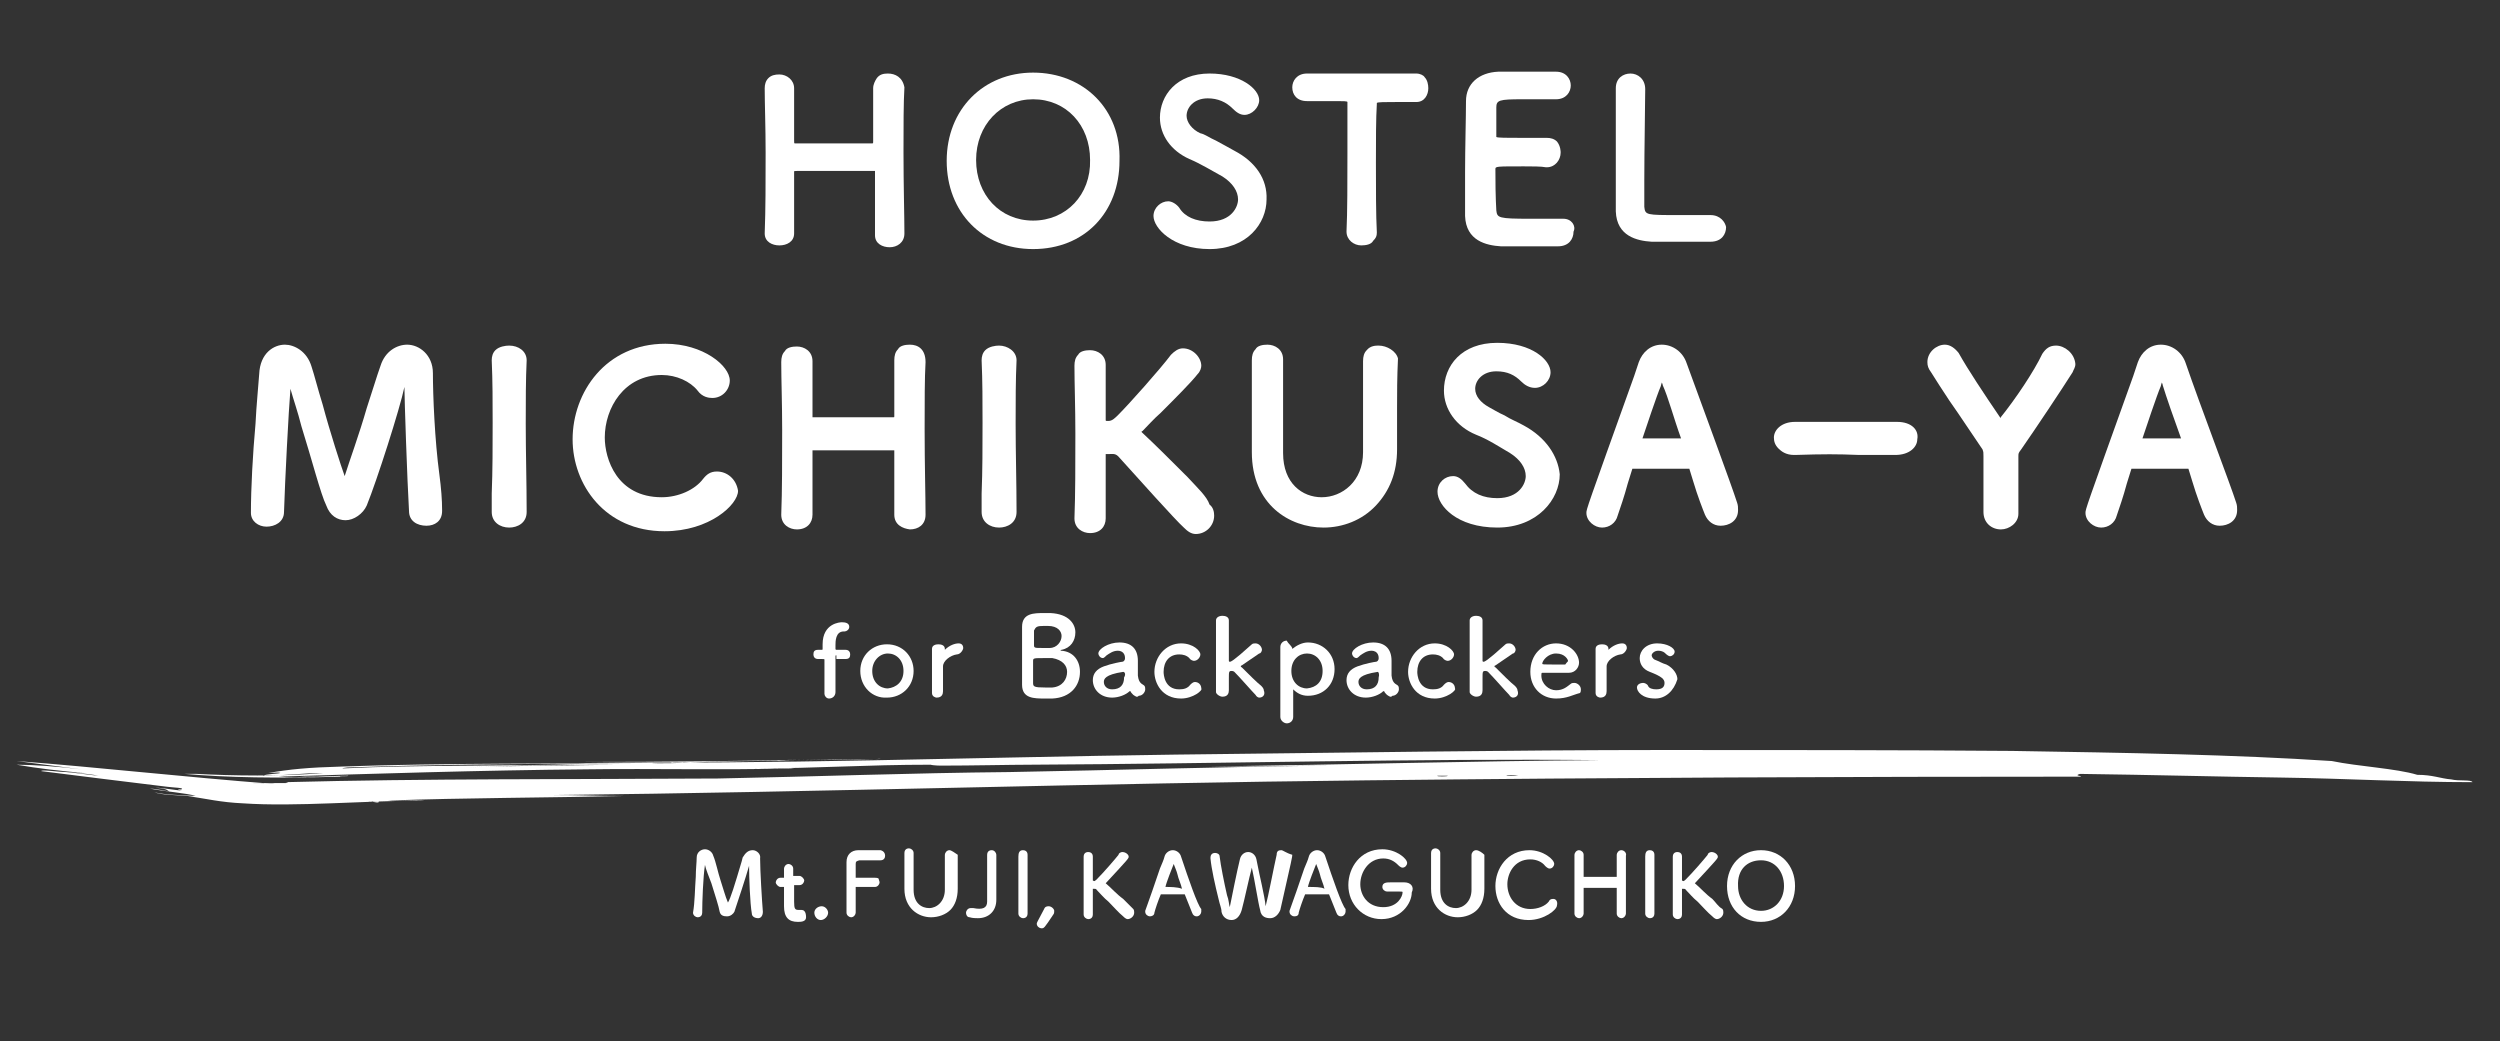 <?xml version="1.0" encoding="utf-8"?>
<!-- Generator: Adobe Illustrator 24.0.1, SVG Export Plug-In . SVG Version: 6.00 Build 0)  -->
<svg version="1.1" id="レイヤー_1" xmlns="http://www.w3.org/2000/svg" xmlns:xlink="http://www.w3.org/1999/xlink" x="0px"
	 y="0px" viewBox="0 0 272 113.3" style="enable-background:new 0 0 272 113.3;" xml:space="preserve">
<rect x="0" y="0" width="272" height="113.3" fill="#333333" stroke="none"/>
<style type="text/css">
	.st0{fill:#FFFFFF;}
	.st1{fill-rule:evenodd;clip-rule:evenodd;fill:#FFFFFF;}
</style>
<g>
	<path class="st0" d="M91,71.3c-0.1,0-0.1,0-0.1,0.1c0,0,0,2.5,0,3.5c0,0.1,0,0.3,0,0.4c0,0.4-0.3,0.7-0.7,0.7
		c-0.3,0-0.5-0.3-0.5-0.5l0,0c0-0.1,0-0.7,0-1.2c0-1.2,0-2.5,0-2.5c0-0.1,0-0.1-0.3-0.1H89c-0.4,0-0.5-0.3-0.5-0.5
		c0-0.3,0.1-0.5,0.5-0.5h0.4c0.1,0,0.1,0,0.1-0.1s0-0.3,0-0.5c0-2.3,1.9-2.4,2.1-2.4c0.4,0,0.8,0.1,0.8,0.5c0,0.3-0.3,0.5-0.5,0.5
		l0,0c0,0,0,0-0.1,0c-0.9,0-0.9,1.1-0.9,1.5c0,0.3,0,0.3,0,0.4s0.1,0.1,0.1,0.1H92c0.4,0,0.5,0.3,0.5,0.5c0,0.3-0.1,0.5-0.5,0.5H91
		V71.3z"/>
	<path class="st0" d="M93.6,73c0-1.7,1.3-2.9,2.9-2.9c1.7,0,2.9,1.3,2.9,2.9c0,1.7-1.3,2.9-2.9,2.9C94.9,76,93.6,74.7,93.6,73z
		 M98.3,73c0-1.2-0.8-1.9-1.7-1.9s-1.7,0.8-1.7,1.9c0,1.2,0.8,1.9,1.7,1.9C97.5,74.8,98.3,74.2,98.3,73z"/>
	<path class="st0" d="M101.4,75.4L101.4,75.4c0-1.2,0-1.9,0-2.7c0-0.7,0-1.3,0-2.1l0,0c0-0.4,0.4-0.5,0.7-0.5s0.7,0.1,0.7,0.5v0.1
		l0,0l0,0l0,0c0.5-0.5,1.1-0.7,1.5-0.7s0.5,0.3,0.5,0.5s-0.3,0.7-0.7,0.7c-0.7,0.1-1.5,0.7-1.5,1.3c0,0.3,0,0.4,0,0.8s0,1.1,0,1.9
		c0,0.3-0.1,0.7-0.7,0.7C101.8,75.9,101.4,75.8,101.4,75.4z"/>
	<path class="st0" d="M114.5,76c-0.1,0-0.4,0-0.8,0c-1.2,0-2.5,0-2.5-1.5c0-0.5,0-1.3,0-2.4c0-1.5,0-3.1,0-3.9
		c0-1.5,1.3-1.5,2.4-1.5c0.3,0,0.5,0,0.7,0c2,0.1,2.7,1.2,2.7,2.1c0,0.9-0.5,1.7-1.5,1.9c-0.1,0-0.1,0-0.1,0.1c0,0,0,0,0.1,0
		c1.3,0.1,2,1.1,2,2.3C117.5,74.6,116.5,75.9,114.5,76z M116.1,73.1c0-0.7-0.5-1.3-1.6-1.5c-0.3,0-0.7,0-0.9,0c-1.1,0-1.2,0-1.2,0.3
		c0,1.5,0,2,0,2.4c0,0.4,0.1,0.5,1.3,0.5c0.3,0,0.5,0,0.8,0C115.6,74.7,116.1,73.9,116.1,73.1z M113.6,68.1c-0.8,0-0.9,0.1-1.1,0.5
		c0,0.3,0,0.9,0,1.6c0,0.3,0.1,0.3,0.9,0.3c0.3,0,0.5,0,0.8,0c0.8,0,1.3-0.7,1.3-1.3c0-0.5-0.4-1.1-1.5-1.1
		C114.1,68.1,113.9,68.1,113.6,68.1z"/>
	<path class="st0" d="M123.3,75.6c-0.1-0.1-0.3-0.3-0.3-0.4l0,0c0,0,0,0-0.1,0c-0.4,0.4-1.2,0.7-1.9,0.7c-1.3,0-2.1-0.9-2.1-1.9
		c0-0.7,0.4-1.2,1.2-1.5c0.8-0.3,1.9-0.5,2-0.5c0.1,0,0.3-0.1,0.3-0.4c0-0.1,0-0.8-0.8-0.8c-0.5,0-0.9,0.3-1.2,0.5
		c-0.1,0.1-0.3,0.3-0.4,0.3c-0.3,0-0.5-0.3-0.5-0.5c0-0.5,1.1-1.2,2.3-1.2c1.3,0,2,0.7,2,2c0,0.1,0,0.3,0,0.4c0,0.1,0,0.7,0,0.9
		c0,0.1,0,0.3,0,0.3c0.1,0.9,0.5,0.9,0.7,1.1c0.1,0.1,0.1,0.3,0.1,0.4c0,0.3-0.3,0.7-0.7,0.7C123.7,75.9,123.6,75.8,123.3,75.6z
		 M122.2,73.1c-2,0.3-2.1,0.8-2.1,1.1c0,0.4,0.3,0.8,0.9,0.8c0.9,0,1.3-0.5,1.3-1.3C122.5,73.4,122.4,73.1,122.2,73.1L122.2,73.1z"
		/>
	<path class="st0" d="M128.5,76c-2.1,0-2.9-1.7-2.9-2.9c0-1.6,1.2-3.1,2.9-3.1c1.3,0,2.1,0.8,2.1,1.2c0,0.3-0.3,0.7-0.7,0.7
		c-0.1,0-0.4-0.1-0.5-0.3c-0.3-0.3-0.7-0.4-1.1-0.4c-1.1,0-1.7,0.8-1.7,1.9c0,0.3,0.1,1.9,1.7,1.9c0.5,0,0.9-0.1,1.2-0.5
		c0.1-0.1,0.3-0.3,0.5-0.3c0.4,0,0.7,0.3,0.7,0.7C130.9,75.1,129.8,76,128.5,76z"/>
	<path class="st0" d="M137,75.9c-0.1,0-0.3-0.1-0.4-0.3c-0.4-0.4-1.7-1.9-2.3-2.5c0,0-0.1-0.1-0.3-0.1c-0.3,0-0.3,0.1-0.3,0.8
		c0,0.3,0,0.7,0,1.3c0,0.3-0.1,0.7-0.7,0.7c-0.3,0-0.7-0.3-0.7-0.5l0,0c0-1.2,0-3.1,0-4.6c0-1.3,0-2.5,0-3.2c0-0.3,0.3-0.5,0.7-0.5
		c0.3,0,0.7,0.1,0.7,0.5l0,0c0,1.3,0,4.4,0,4.4c0,0.1,0.1,0.1,0.1,0.1c0.1,0,0.3,0,2.4-1.9c0.1-0.1,0.3-0.1,0.4-0.1
		c0.4,0,0.7,0.4,0.7,0.7c0,0.1-0.1,0.4-0.3,0.4c-0.7,0.5-1.2,0.8-1.9,1.3c-0.1,0-0.1,0.1-0.1,0.1s0,0.1,0.1,0.1
		c0.7,0.7,1.7,1.7,2.1,2c0.1,0.1,0.3,0.3,0.3,0.5C137.7,75.6,137.4,75.9,137,75.9z"/>
	<path class="st0" d="M140.6,70.6L140.6,70.6c0.5-0.4,1.1-0.7,1.7-0.7c1.6,0,2.9,1.2,2.9,2.9s-1.2,2.9-2.9,2.9
		c-0.7,0-1.2-0.3-1.6-0.7l0,0c0,0,0,0,0,0.1c0,1.3,0,2.4,0,2.9c0,0.4-0.3,0.7-0.7,0.7c-0.3,0-0.7-0.3-0.7-0.7l0,0c0-0.4,0-1.3,0-2.4
		c0-1.7,0-4,0-5.2c0-0.4,0.3-0.7,0.7-0.7C140.2,70.1,140.6,70.3,140.6,70.6L140.6,70.6z M143.9,73c0-1.2-0.8-1.9-1.7-1.9
		c-0.9,0-1.7,0.7-1.7,1.9s0.8,1.9,1.7,1.9C143.2,74.8,143.9,74.2,143.9,73z"/>
	<path class="st0" d="M150.9,75.6c-0.1-0.1-0.3-0.3-0.3-0.4l0,0c0,0,0,0-0.1,0c-0.4,0.4-1.2,0.7-1.9,0.7c-1.3,0-2.1-0.9-2.1-1.9
		c0-0.7,0.4-1.2,1.2-1.5c0.8-0.3,1.9-0.5,2-0.5s0.3-0.1,0.3-0.4c0-0.1,0-0.8-0.8-0.8c-0.5,0-0.9,0.3-1.2,0.5
		c-0.1,0.1-0.3,0.3-0.4,0.3c-0.3,0-0.5-0.3-0.5-0.5c0-0.5,1.1-1.2,2.3-1.2c1.3,0,2,0.7,2,2c0,0.1,0,0.3,0,0.4c0,0.1,0,0.7,0,0.9
		c0,0.1,0,0.3,0,0.3c0.1,0.9,0.5,0.9,0.7,1.1c0.1,0.1,0.1,0.3,0.1,0.4c0,0.3-0.3,0.7-0.7,0.7C151.3,75.9,151.2,75.8,150.9,75.6z
		 M149.9,73.1c-2,0.3-2.1,0.8-2.1,1.1c0,0.4,0.3,0.8,0.9,0.8c0.9,0,1.3-0.5,1.3-1.3C150.1,73.4,150,73.1,149.9,73.1L149.9,73.1z"/>
	<path class="st0" d="M156.1,76c-2.1,0-2.9-1.7-2.9-2.9c0-1.6,1.2-3.1,2.9-3.1c1.3,0,2.1,0.8,2.1,1.2c0,0.3-0.3,0.7-0.7,0.7
		c-0.1,0-0.4-0.1-0.5-0.3c-0.3-0.3-0.7-0.4-1.1-0.4c-1.1,0-1.7,0.8-1.7,1.9c0,0.3,0.1,1.9,1.7,1.9c0.5,0,0.9-0.1,1.2-0.5
		c0.1-0.1,0.3-0.3,0.5-0.3c0.4,0,0.7,0.3,0.7,0.7C158.5,75.1,157.4,76,156.1,76z"/>
	<path class="st0" d="M164.6,75.9c-0.1,0-0.3-0.1-0.4-0.3c-0.4-0.4-1.7-1.9-2.3-2.5c0,0-0.1-0.1-0.3-0.1c-0.3,0-0.3,0.1-0.3,0.8
		c0,0.3,0,0.7,0,1.3c0,0.3-0.1,0.7-0.7,0.7c-0.3,0-0.7-0.3-0.7-0.5l0,0c0-1.2,0-3.1,0-4.6c0-1.3,0-2.5,0-3.2c0-0.3,0.3-0.5,0.7-0.5
		c0.3,0,0.7,0.1,0.7,0.5l0,0c0,1.3,0,4.4,0,4.4c0,0.1,0.1,0.1,0.1,0.1c0.1,0,0.3,0,2.4-1.9c0.1-0.1,0.3-0.1,0.4-0.1
		c0.4,0,0.7,0.4,0.7,0.7c0,0.1-0.1,0.4-0.3,0.4c-0.7,0.5-1.2,0.8-1.9,1.3c-0.1,0-0.1,0.1-0.1,0.1s0,0.1,0.1,0.1
		c0.7,0.7,1.7,1.7,2.1,2c0.1,0.1,0.3,0.3,0.3,0.5C165.3,75.6,165,75.9,164.6,75.9z"/>
	<path class="st0" d="M169.3,76c-1.6,0-2.8-1.2-2.8-2.9c0-1.9,1.3-3.1,2.8-3.1c1.6,0,2.5,1.2,2.5,2.1c0,0.5-0.4,1.1-1.1,1.1
		c-0.4,0-0.7,0-2.9,0c-0.1,0-0.1,0.1-0.1,0.3c0,0.9,0.8,1.6,1.6,1.6s1.2-0.4,1.6-0.7c0.1-0.1,0.3-0.1,0.4-0.1c0.3,0,0.7,0.3,0.7,0.7
		c0,0.1,0,0.3-0.1,0.4C171.1,75.6,170.5,76,169.3,76z M170.6,71.9c0-0.1-0.3-0.8-1.3-0.8c-0.9,0-1.5,0.8-1.5,1.1
		c0,0.1,0.1,0.1,1.2,0.1c0.5,0,1.1,0,1.3,0C170.5,72,170.6,72,170.6,71.9z"/>
	<path class="st0" d="M173.6,75.4L173.6,75.4c0-1.2,0-1.9,0-2.7c0-0.7,0-1.3,0-2.1l0,0c0-0.4,0.4-0.5,0.7-0.5c0.3,0,0.7,0.1,0.7,0.5
		v0.1l0,0l0,0l0,0c0.5-0.5,1.1-0.7,1.5-0.7s0.5,0.3,0.5,0.5s-0.3,0.7-0.7,0.7c-0.7,0.1-1.5,0.7-1.5,1.3c0,0.3,0,0.4,0,0.8
		s0,1.1,0,1.9c0,0.3-0.1,0.7-0.7,0.7C174,75.9,173.6,75.8,173.6,75.4z"/>
	<path class="st0" d="M180.1,76c-1.5,0-2-0.8-2-1.2c0-0.3,0.3-0.5,0.7-0.5c0.1,0,0.4,0.1,0.5,0.3c0.1,0.3,0.5,0.4,0.9,0.4
		c0.7,0,0.9-0.3,0.9-0.7s-0.3-0.7-1.6-1.2c-0.8-0.3-1.1-0.9-1.1-1.5c0-0.8,0.7-1.6,1.9-1.6c1.1,0,1.9,0.5,1.9,0.9
		c0,0.3-0.3,0.5-0.5,0.5c-0.1,0-0.3-0.1-0.5-0.3c-0.1-0.1-0.3-0.3-0.8-0.3c-0.4,0-0.7,0.3-0.7,0.5c0,0.1,0.1,0.4,0.4,0.5
		c0.3,0.1,0.8,0.4,1.2,0.5c0.8,0.4,1.2,1.1,1.2,1.6C182.1,75.2,181.2,76,180.1,76z"/>
</g>
<g>
	<path class="st0" d="M47.1,40.6c0-2-1.5-3.1-2.8-3.1c-1.1,0-2.4,0.7-2.9,2.3c-0.4,1.1-0.9,2.8-1.5,4.6c-0.8,2.8-1.9,5.8-2.4,7.4
		c-0.4-1.1-1.6-4.8-2.4-7.8c-0.5-1.6-0.9-3.2-1.2-4.1c-0.5-1.7-1.9-2.4-2.9-2.4c-1.2,0-2.7,0.9-2.8,3.2c-0.1,1.5-0.3,3.3-0.4,5.4
		c-0.3,3.3-0.5,7-0.5,9.7l0,0c0,0.9,0.8,1.5,1.7,1.5c0.9,0,1.9-0.5,1.9-1.6c0.1-3.3,0.5-11,0.7-13.4l0,0c0.3,1.1,0.8,2.5,1.2,4.1
		c1.1,3.5,2.1,7.4,2.7,8.6c0.4,1.1,1.2,1.6,2.1,1.6c0.9,0,1.9-0.7,2.3-1.6c1.1-2.7,3.6-10.5,4.1-12.9c0,1.2,0.3,10.1,0.5,13.5
		c0,1.1,0.9,1.6,1.9,1.6c0.9,0,1.7-0.5,1.7-1.6v-0.1c0-1.1-0.1-2.4-0.3-3.9C47.3,47.9,47.1,43,47.1,40.6z"/>
	<path class="st0" d="M55.4,37.6c-0.4,0-1.1,0.1-1.5,0.5c-0.3,0.3-0.4,0.7-0.4,1.1c0.1,2.3,0.1,4.5,0.1,6.8c0,2.5,0,5.2-0.1,7.7v2
		c0,1.1,0.9,1.7,1.9,1.7c0.9,0,1.9-0.5,1.9-1.7l0,0c0-3.1-0.1-6.4-0.1-9.6c0-2.4,0-4.8,0.1-6.9C57.3,38.2,56.4,37.6,55.4,37.6z"/>
	<path class="st0" d="M78,51.3c-0.7,0-1.1,0.3-1.5,0.8c-0.9,1.2-2.7,2-4.5,2c-4.9,0-6.2-4.2-6.2-6.5c0-3.2,2.1-6.8,6.2-6.8
		c1.6,0,3.1,0.7,3.9,1.7c0.5,0.7,1.2,0.8,1.6,0.8c1.1,0,1.9-0.9,1.9-1.9c0-1.6-2.9-4-7-4c-6.5,0-10.1,5.3-10.1,10.4
		c0,4.9,3.5,10,10,10c4.9,0,8-2.9,8-4.4C80.1,52.1,79.1,51.3,78,51.3z"/>
	<path class="st0" d="M99,37.5c-0.5,0-1.1,0.1-1.3,0.5c-0.3,0.3-0.4,0.7-0.4,1.2c0,1.1,0,2,0,2.9c0,1.5,0,2.5,0,3.2
		c0,0.1,0,0.1-0.1,0.1c-0.9,0-2.8,0-4.6,0s-3.6,0-4.2,0c0,0,0,0,0-0.1c0-0.7,0-1.7,0-3.1c0-0.9,0-1.9,0-2.9c0-1.1-0.9-1.6-1.7-1.6
		c-0.5,0-1.1,0.1-1.3,0.5c-0.3,0.3-0.4,0.7-0.4,1.2c0,1.9,0.1,4.5,0.1,7.4c0,3.3,0,6.6-0.1,9.2c0,1.1,0.9,1.6,1.7,1.6
		c1.1,0,1.7-0.7,1.7-1.6c0-1.2,0-2.3,0-3.3c0-1.7,0-3.1,0-3.7c0,0,0,0,0.1,0c1.1,0,2.9,0,4.8,0c1.5,0,3.1,0,3.9,0c0.1,0,0.1,0,0.1,0
		v0.1c0,0.7,0,2,0,3.6c0,1.1,0,2.1,0,3.3c0,1.1,0.9,1.5,1.7,1.6c0.9,0,1.7-0.5,1.7-1.6l0,0c0-2-0.1-5.4-0.1-9.3c0-2.9,0-5.6,0.1-7.3
		C100.7,38,99.9,37.5,99,37.5z"/>
	<path class="st0" d="M108.7,37.6c-0.4,0-1.1,0.1-1.5,0.5c-0.3,0.3-0.4,0.7-0.4,1.1c0.1,2.3,0.1,4.5,0.1,6.8c0,2.5,0,5.2-0.1,7.7v2
		c0,1.1,0.9,1.7,1.9,1.7c0.9,0,1.9-0.5,1.9-1.7l0,0c0-3.1-0.1-6.4-0.1-9.6c0-2.4,0-4.8,0.1-6.9C110.6,38.2,109.6,37.6,108.7,37.6z"
		/>
	<path class="st0" d="M129.2,51.9c-1.6-1.6-3.6-3.6-4.9-4.8c-0.1-0.1-0.1-0.1-0.1-0.1s0-0.1,0.1-0.1c0.5-0.5,1.2-1.3,2-2
		c1.6-1.6,3.3-3.3,4-4.2c0.3-0.3,0.4-0.7,0.4-0.9c0-0.9-0.9-1.9-2-1.9c-0.5,0-0.9,0.3-1.3,0.7c-1.2,1.6-4.6,5.4-5.7,6.5
		c-0.4,0.4-0.7,0.7-1.1,0.7c-0.3,0-0.3,0-0.3-0.1c0-0.3,0-1.3,0-3.1c0-0.8,0-1.9,0-2.8v-0.1c0-1.1-0.9-1.6-1.7-1.6
		c-0.5,0-1.1,0.1-1.3,0.5c-0.3,0.3-0.4,0.7-0.4,1.2c0,1.9,0.1,4.5,0.1,7.4c0,3.3,0,6.6-0.1,9.2l0,0c0,1.1,0.9,1.6,1.7,1.6
		c1.1,0,1.7-0.7,1.7-1.6c0-1.2,0-2.3,0-3.3c0-1.7,0-3.1,0-3.7c0,0,0.3,0,0.4,0c0.4,0,0.7-0.1,1.1,0.4c1.9,2.1,6.1,6.8,7,7.6
		c0.4,0.4,0.8,0.7,1.3,0.7c1.1,0,2-0.9,2-2c0-0.4-0.1-0.9-0.5-1.2C131.3,54,130.3,53.1,129.2,51.9z"/>
	<path class="st0" d="M150,37.6c-0.3,0-0.9,0-1.3,0.5c-0.3,0.3-0.4,0.7-0.4,1.2c0,1.1,0,2.1,0,3.3c0,1.1,0,2.3,0,3.3
		c0,1.1,0,2.3,0,3.3c0,3.2-2.3,4.9-4.5,4.9c-2.1,0-4.2-1.5-4.2-4.8v-0.9c0-1.1,0-2,0-3.1c0-1.1,0-2.1,0-3.1s0-2,0-3.1
		c0-1.1-0.9-1.6-1.7-1.6c-0.5,0-1.1,0.1-1.3,0.5c-0.3,0.3-0.4,0.7-0.4,1.2c0,1.5,0,2.9,0,4.5c0,1.9,0,3.7,0,5.4v0.1
		c0,5.7,4.1,8.2,7.8,8.2c2.1,0,4.2-0.8,5.7-2.4s2.3-3.6,2.3-6.1v-0.5c0-1.5,0-2.7,0-4c0-1.6,0-3.3,0.1-5.4
		C151.9,38.2,150.9,37.6,150,37.6z"/>
	<path class="st0" d="M165.8,46.3c-0.7-0.4-1.5-0.7-2.1-1.1c-0.7-0.3-1.3-0.7-1.7-0.9c-0.9-0.5-1.5-1.2-1.5-2c0-0.9,0.8-1.9,2.3-1.9
		c1.2,0,2,0.4,2.7,1.1c0.4,0.4,0.9,0.7,1.5,0.7c0.9,0,1.7-0.8,1.7-1.7c0-1.3-2-3.2-5.8-3.2c-3.9,0-5.8,2.5-5.8,5.2
		c0,2,1.3,3.9,3.5,4.8c1.3,0.5,2.5,1.3,3.7,2c1.1,0.7,1.7,1.6,1.7,2.5c0,0.8-0.7,2.4-3.1,2.4c-1.5,0-2.7-0.5-3.5-1.6
		c-0.4-0.5-0.8-0.8-1.3-0.8c-0.9,0-1.7,0.7-1.7,1.7c0,1.5,2.1,3.9,6.5,3.9c4.4,0,6.8-3.1,6.8-5.8C169.5,49.6,168.2,47.6,165.8,46.3z
		"/>
	<path class="st0" d="M183.5,39.5c-0.4-1.2-1.5-2-2.7-2s-2.1,0.8-2.5,1.9l-0.5,1.5c-5.2,14.5-5.2,14.5-5.2,14.9
		c0,0.9,0.9,1.6,1.7,1.6s1.5-0.5,1.7-1.3c0.3-0.9,0.7-2,1.1-3.5l0.5-1.6c0.9,0,5.3,0,6.2,0l0.4,1.3c0.5,1.7,1.1,3.2,1.3,3.7
		c0.3,0.7,0.9,1.2,1.7,1.2c0.9,0,1.9-0.5,1.9-1.7c0-0.3,0-0.5-0.1-0.8C188.4,52.8,185.1,43.9,183.5,39.5z M182.9,47.7
		c-0.1,0-0.3,0-0.4,0c-0.8,0-2,0-3.1,0c-0.3,0-0.5,0-0.7,0c0.3-0.9,1.6-4.8,2-5.7c0-0.1,0.1-0.3,0.1-0.4c0,0.1,0.1,0.1,0.1,0.3
		C181.5,43.2,182.1,45.5,182.9,47.7z"/>
	<path class="st0" d="M206.4,45.9L206.4,45.9c-3.6,0-7.8,0-11,0h-0.1c-1.5,0-2.3,0.9-2.3,1.7c0,0.4,0.1,0.8,0.5,1.2
		c0.3,0.3,0.8,0.7,1.7,0.7h0.1c3.2-0.1,4.5-0.1,7,0c1.1,0,2.3,0,3.9,0l0,0c1.6,0,2.4-0.9,2.4-1.7C208.8,46.8,208,45.9,206.4,45.9z"
		/>
	<path class="st0" d="M223.7,37.6c-0.7,0-1.1,0.3-1.5,0.9c-0.9,1.9-2.9,4.9-4.6,7v-0.1c-1.7-2.5-3.5-5.2-4.5-7
		c-0.4-0.5-0.9-0.9-1.5-0.9c-0.9,0-1.9,0.8-1.9,1.9c0,0.4,0.1,0.7,0.4,1.1c0.5,0.8,1.2,1.9,2,3.1c1.2,1.7,2.5,3.7,3.6,5.3
		c0.1,0.3,0.1,0.3,0.1,0.7v6.1c0,1.2,0.9,1.9,1.9,1.9c0.9,0,1.9-0.7,1.9-1.7c0-1.1,0-2.4,0-3.5c0-0.9,0-1.9,0-2.7
		c0-0.4,0-0.4,0.3-0.8c1.6-2.3,4.4-6.5,5.6-8.4c0.1-0.3,0.3-0.5,0.3-0.9C225.7,38.4,224.6,37.6,223.7,37.6z"/>
	<path class="st0" d="M237.8,39.5c-0.4-1.2-1.5-2-2.7-2s-2.1,0.8-2.5,1.9l-0.5,1.5c-5.2,14.5-5.2,14.5-5.2,14.9
		c0,0.9,0.9,1.6,1.7,1.6s1.5-0.5,1.7-1.3c0.3-0.9,0.7-2,1.1-3.5l0.5-1.6c0.9,0,5.3,0,6.2,0l0.4,1.3c0.5,1.7,1.1,3.2,1.3,3.7
		c0.3,0.7,0.9,1.2,1.7,1.2c0.9,0,1.9-0.5,1.9-1.7c0-0.3,0-0.5-0.1-0.8C242.7,52.8,239.3,43.9,237.8,39.5z M237.3,47.7
		c-0.1,0-0.3,0-0.4,0c-0.8,0-2,0-3.1,0c-0.3,0-0.5,0-0.7,0c0.3-0.9,1.6-4.8,2-5.7c0-0.1,0.1-0.3,0.1-0.4c0,0.1,0.1,0.1,0.1,0.3
		C235.7,43.2,236.5,45.5,237.3,47.7z"/>
</g>
<g>
	<path class="st0" d="M81.9,92.5c-0.5,0-0.8,0.3-1.1,0.8l-0.1,0.4c-0.8,2.7-1.2,4-1.5,4.5c-0.3-0.7-0.5-1.5-0.8-2.4
		c-0.3-0.9-0.5-2-0.8-2.7c-0.1-0.4-0.5-0.7-0.9-0.7s-0.9,0.3-0.9,0.9c0,0.5-0.1,1.3-0.1,2.1c-0.1,1.3-0.1,2.8-0.3,3.9
		c0,0.3,0.3,0.5,0.5,0.5c0.4,0,0.5-0.3,0.5-0.5c0-1.2,0.1-3.9,0.3-5.2c0.1,0.5,0.4,1.2,0.7,2c0.4,1.3,0.8,2.5,0.9,3.1
		c0.1,0.4,0.4,0.5,0.8,0.5s0.7-0.3,0.8-0.5c0.4-1.2,1.2-3.6,1.6-5c0,1.2,0.1,4.1,0.3,5.2c0,0.3,0.3,0.5,0.7,0.5
		c0.3,0,0.5-0.3,0.5-0.7c-0.1-1.2-0.3-4.5-0.3-5.8C82.8,92.9,82.3,92.5,81.9,92.5z"/>
	<path class="st0" d="M87.2,99C87.2,99,87,99,87.2,99c-0.1,0-0.3,0-0.3,0c-0.4,0-0.5-0.1-0.5-0.9c0-0.4,0-0.9,0-1.3
		c0-0.3,0-0.4,0-0.5H87c0.3,0,0.5-0.3,0.5-0.5s-0.3-0.5-0.5-0.5h-0.7c0-0.3,0-0.7,0-0.8c0-0.3-0.3-0.5-0.5-0.5
		c-0.3,0-0.5,0.3-0.5,0.5v0.3c0,0.3,0,0.5,0,0.7h-0.4c-0.3,0-0.5,0.3-0.5,0.5s0.3,0.5,0.5,0.5h0.4c0,0.3,0,0.5,0,0.9
		c0,0.4,0,0.9,0,1.2c0,1.2,0.5,1.7,1.5,1.7c0.3,0,0.9,0,0.9-0.5C87.7,99.1,87.4,99,87.2,99z"/>
	<path class="st0" d="M89.4,98.6c-0.4,0-0.8,0.3-0.8,0.7s0.3,0.8,0.7,0.8c0.4,0,0.8-0.4,0.8-0.8C90.1,99,89.8,98.6,89.4,98.6z"/>
	<path class="st0" d="M95.8,92.5c-0.3,0-2,0-2.4,0c-0.8,0-1.3,0.5-1.3,1.3c0,0.5,0,1.9,0,3.1c0,0.9,0,2,0,2.4l0,0
		c0,0.3,0.3,0.5,0.5,0.5c0.3,0,0.5-0.3,0.5-0.5v-2.8c0.1,0,0.4,0,0.8,0c0.4,0,0.9,0,1.3,0c0.3,0,0.5-0.3,0.5-0.5
		c0-0.1-0.1-0.3-0.1-0.4c-0.1-0.1-0.3-0.1-0.4-0.1l0,0c-0.3,0-1.7,0-2.1,0c0-0.3,0-0.4,0-0.7c0-0.4,0-0.7,0-0.8
		c0-0.3,0.1-0.3,0.4-0.4c0.4,0,1.9,0,2.3,0s0.5-0.3,0.5-0.5C96.3,92.9,96.2,92.6,95.8,92.5z"/>
	<path class="st0" d="M103.3,92.5c-0.3,0-0.5,0.3-0.5,0.5c0,0.4,0,0.8,0,1.3v2.5c0,1.3-0.9,2-1.7,2c-0.8,0-1.7-0.5-1.7-2v-0.5
		c0-0.4,0-0.8,0-1.2c0-0.4,0-0.8,0-1.2c0-0.4,0-0.8,0-1.1s-0.3-0.5-0.5-0.5c-0.4,0-0.5,0.3-0.5,0.5c0,0.7,0,1.3,0,1.9
		c0,0.7,0,1.3,0,2c0,2.1,1.5,3.1,2.9,3.1c0.8,0,1.6-0.3,2.1-0.8c0.5-0.5,0.8-1.3,0.8-2.3c0-0.5,0-1.1,0-1.6c0-0.7,0-1.3,0-2.1l0,0
		C103.9,92.8,103.5,92.5,103.3,92.5z"/>
	<path class="st0" d="M107.9,92.5c-0.4,0-0.5,0.3-0.5,0.5c0,0.9,0,2,0,3.1c0,0.7,0,1.3,0,2c0,0.7-0.5,0.9-1.5,0.7
		c-0.1,0-0.1,0-0.3,0c-0.3,0-0.5,0.3-0.5,0.5s0.1,0.5,0.4,0.5c0.3,0.1,0.7,0.1,0.9,0.1c1.2,0,2-0.8,2-2c0-0.7,0-1.3,0-2.1
		c0-0.9,0-2,0-2.8l0,0C108.4,92.8,108.2,92.5,107.9,92.5z"/>
	<path class="st0" d="M111.8,93c0-0.4-0.3-0.5-0.5-0.5c-0.4,0-0.5,0.3-0.5,0.7c0,0.9,0,1.9,0,2.9c0,1.2,0,2.3,0,3.3
		c0,0.3,0.3,0.5,0.5,0.5c0.4,0,0.5-0.3,0.5-0.5l0,0v-0.5c0-0.9,0-1.7,0-2.7c0-0.9,0-1.9,0-2.7V93z"/>
	<path class="st0" d="M114.1,98.6c-0.1,0-0.4,0-0.5,0.3c-0.8,1.5-0.8,1.5-0.8,1.6c0,0.3,0.3,0.5,0.5,0.5c0.3,0,0.3,0,1.3-1.5
		c0.1-0.1,0.1-0.3,0.1-0.4C114.7,98.9,114.4,98.6,114.1,98.6z"/>
	<path class="st0" d="M122.2,97.8c-0.7-0.5-1.3-1.2-1.9-1.7c2.5-2.7,2.5-2.7,2.5-2.9s-0.3-0.5-0.7-0.5c-0.1,0-0.4,0.1-0.4,0.3
		c-0.4,0.5-1.6,1.9-2.4,2.7c-0.3,0.3-0.3,0.1-0.4,0.1v-0.3c0-0.3,0-0.4,0-0.8c0-0.4,0-1.1,0-1.5c0-0.4-0.3-0.5-0.5-0.5
		c-0.4,0-0.5,0.3-0.5,0.5c0,0.8,0,1.7,0,2.8c0,1.2,0,2.4,0,3.5c0,0.3,0.3,0.5,0.5,0.5c0.4,0,0.5-0.3,0.5-0.5l0,0c0-0.5,0-1.1,0-1.6
		s0-0.9,0-1.2l0,0h0.1c0.1,0,0.3,0,0.3,0.1c0.4,0.4,0.8,0.9,1.3,1.3c0.5,0.5,1.1,1.2,1.6,1.6c0.1,0.1,0.3,0.3,0.5,0.3
		c0.3,0,0.7-0.3,0.7-0.7c0-0.1,0-0.3-0.1-0.4C123,98.6,122.6,98.2,122.2,97.8z"/>
	<path class="st0" d="M128.5,93.2c-0.1-0.4-0.5-0.7-0.9-0.7s-0.8,0.3-0.9,0.7c-0.1,0.4-0.3,0.8-0.5,1.3c-0.5,1.5-1.2,3.5-1.6,4.6
		v0.1c0,0.3,0.3,0.5,0.5,0.5s0.5-0.1,0.5-0.4c0.1-0.4,0.4-1.3,0.7-2c0.3,0,0.9,0,1.5,0c0.4,0,0.8,0,1.1,0c0.3,0.8,0.7,1.7,0.8,2
		c0.1,0.3,0.3,0.4,0.5,0.4c0.3,0,0.5-0.3,0.5-0.5c0-0.1,0-0.1,0-0.3C130.3,98.5,129.3,95.6,128.5,93.2z M128.9,96.6l-0.3,0.1l0,0
		L128.9,96.6z M126.8,96.5c0.1-0.5,0.7-2,0.9-2.5c0.1,0.3,0.3,0.7,0.4,1.1c0.1,0.5,0.4,1.1,0.5,1.6
		C128.1,96.5,127.3,96.5,126.8,96.5L126.8,96.5z"/>
	<path class="st0" d="M139.4,92.5c-0.3,0-0.5,0.1-0.5,0.5c-0.3,1.3-0.9,4.5-1.2,5.6c-0.1-1.1-0.7-3.5-0.9-4.6l-0.1-0.5
		c-0.1-0.5-0.5-0.8-0.9-0.8c-0.4,0-0.8,0.3-0.9,0.8c-0.3,1.2-0.9,4.2-1.1,5.2c-0.1-0.3-0.1-0.8-0.3-1.3c-0.3-1.3-0.7-3.3-0.8-4.2
		c0-0.3-0.3-0.4-0.5-0.4c-0.4,0-0.5,0.3-0.5,0.5v0.1c0.1,1.1,0.5,2.9,0.9,4.5c0.1,0.5,0.3,0.9,0.3,1.3c0.1,0.5,0.5,0.9,1.1,0.9
		c0.5,0,0.9-0.4,1.1-1.1c0.3-1.1,0.8-3.5,1.1-4.6c0.3,1.3,0.7,3.9,0.9,4.6c0.1,0.8,0.7,0.9,1.1,0.9c0.5,0,0.9-0.4,1.1-0.9
		c1.3-5.7,1.3-5.8,1.3-6C139.9,92.8,139.6,92.5,139.4,92.5z"/>
	<path class="st0" d="M144.2,93.2c-0.1-0.4-0.5-0.7-0.9-0.7s-0.8,0.3-0.9,0.7c-0.1,0.4-0.3,0.8-0.5,1.3c-0.5,1.5-1.2,3.5-1.6,4.6
		v0.1c0,0.3,0.3,0.5,0.5,0.5c0.3,0,0.5-0.1,0.5-0.4c0.1-0.4,0.4-1.3,0.7-2c0.3,0,0.9,0,1.5,0c0.4,0,0.8,0,1.1,0
		c0.3,0.8,0.7,1.7,0.8,2s0.3,0.4,0.5,0.4c0.3,0,0.5-0.3,0.5-0.5c0-0.1,0-0.1,0-0.3C146,98.5,145,95.6,144.2,93.2z M144.4,96.6
		l-0.3,0.1l0,0L144.4,96.6z M142.3,96.5c0.1-0.5,0.7-2,0.9-2.5c0.1,0.3,0.3,0.7,0.4,1.1c0.1,0.5,0.4,1.1,0.5,1.6
		C143.8,96.5,143,96.5,142.3,96.5L142.3,96.5z"/>
	<path class="st0" d="M152.8,96c-0.4,0-0.9,0-1.5,0c-0.4,0-0.9,0-0.9,0.5c0,0.3,0.3,0.5,0.5,0.5l0,0c0.4,0,0.9,0,1.3,0
		s0.4,0,0.4,0.1c0,0.4-0.5,1.6-2.1,1.6c-1.7,0-2.5-1.3-2.5-2.5c0-1.3,0.9-2.8,2.5-2.8c0.7,0,1.2,0.3,1.6,0.7
		c0.1,0.1,0.3,0.3,0.5,0.3c0.3,0,0.5-0.3,0.5-0.5c0-0.5-1.2-1.5-2.7-1.5c-2.4,0-3.7,2-3.7,3.9c0,2.1,1.6,3.7,3.6,3.7
		c2.1,0,3.3-1.7,3.3-2.9C153.9,96.5,153.5,96,152.8,96z"/>
	<path class="st0" d="M160.6,92.5c-0.3,0-0.5,0.3-0.5,0.5c0,0.4,0,0.8,0,1.3v2.5c0,1.3-0.9,2-1.7,2s-1.7-0.5-1.7-2v-0.5
		c0-0.4,0-0.8,0-1.2c0-0.4,0-0.8,0-1.2c0-0.4,0-0.8,0-1.1s-0.3-0.5-0.5-0.5c-0.4,0-0.5,0.3-0.5,0.5c0,0.7,0,1.3,0,1.9
		c0,0.7,0,1.3,0,2c0,2.1,1.5,3.1,2.9,3.1c0.8,0,1.6-0.3,2.1-0.8c0.5-0.5,0.8-1.3,0.8-2.3c0-0.5,0-1.1,0-1.6c0-0.7,0-1.3,0-2.1l0,0
		C161.3,92.8,160.9,92.5,160.6,92.5z"/>
	<path class="st0" d="M169,97.8c-0.3,0-0.4,0.1-0.5,0.3c-0.4,0.5-1.2,0.8-2,0.8c-1.6,0-2.5-1.3-2.5-2.7c0-1.1,0.7-2.7,2.5-2.7
		c0.7,0,1.3,0.3,1.6,0.7c0.1,0.1,0.3,0.3,0.5,0.3c0.3,0,0.5-0.3,0.5-0.5c0-0.5-1.2-1.5-2.7-1.5c-2.4,0-3.7,2-3.7,3.9
		s1.2,3.7,3.6,3.7c1.7,0,3.1-1.1,3.1-1.6C169.5,98.1,169.3,97.8,169,97.8z"/>
	<path class="st0" d="M176.4,92.5c-0.3,0-0.5,0.3-0.5,0.5c0,0.4,0,0.8,0,1.2c0,0.5,0,0.9,0,1.2c-0.8,0-3.1,0-3.6,0
		c0-0.3,0-0.7,0-1.2c0-0.3,0-0.7,0-0.9V93c0-0.3-0.3-0.5-0.5-0.5c-0.3,0-0.5,0.3-0.5,0.5c0,0.7,0,1.7,0,2.8c0,1.2,0,2.5,0,3.6
		c0,0.3,0.3,0.5,0.5,0.5c0.3,0,0.5-0.3,0.5-0.5c0-0.4,0-0.9,0-1.3c0-0.7,0-1.2,0-1.5c0.7,0,2.8,0,3.6,0c0,0.3,0,0.8,0,1.3
		c0,0.4,0,0.9,0,1.5c0,0.3,0.3,0.5,0.5,0.5c0.3,0,0.5-0.3,0.5-0.5l0,0c0-0.8,0-1.9,0-3.1c0-1.2,0-2.4,0-3.2
		C177,92.8,176.7,92.5,176.4,92.5z"/>
	<path class="st0" d="M180,93c0-0.4-0.3-0.5-0.5-0.5c-0.4,0-0.5,0.3-0.5,0.7c0,0.9,0,1.9,0,2.9c0,1.2,0,2.3,0,3.3
		c0,0.3,0.3,0.5,0.5,0.5c0.4,0,0.5-0.3,0.5-0.5l0,0v-0.5c0-0.9,0-1.7,0-2.7c0-0.9,0-1.9,0-2.7V93z"/>
	<path class="st0" d="M186.3,97.8c-0.7-0.5-1.3-1.2-1.9-1.7c2.5-2.7,2.5-2.7,2.5-2.9s-0.3-0.5-0.7-0.5c-0.1,0-0.4,0.1-0.4,0.3
		c-0.4,0.5-1.6,1.9-2.4,2.7c-0.3,0.3-0.3,0.1-0.4,0.1v-0.3c0-0.3,0-0.4,0-0.8c0-0.4,0-1.1,0-1.5c0-0.4-0.3-0.5-0.5-0.5
		c-0.4,0-0.5,0.3-0.5,0.5c0,0.8,0,1.7,0,2.8c0,1.2,0,2.4,0,3.5c0,0.3,0.3,0.5,0.5,0.5c0.4,0,0.5-0.3,0.5-0.5l0,0c0-0.5,0-1.1,0-1.6
		s0-0.9,0-1.2l0,0h0.1c0.1,0,0.3,0,0.3,0.1c0.4,0.4,0.8,0.9,1.3,1.3c0.5,0.5,1.1,1.2,1.6,1.6c0.1,0.1,0.3,0.3,0.5,0.3
		c0.3,0,0.7-0.3,0.7-0.7c0-0.1,0-0.3-0.1-0.4C186.9,98.6,186.7,98.2,186.3,97.8z"/>
	<path class="st0" d="M191.6,92.5c-2.1,0-3.7,1.6-3.7,3.9c0,2.3,1.5,3.9,3.7,3.9c2.1,0,3.7-1.6,3.7-3.9
		C195.3,94.1,193.7,92.5,191.6,92.5z M191.6,93.6c1.5,0,2.5,1.2,2.5,2.8c0,1.6-1.1,2.7-2.5,2.7c-1.5,0-2.5-1.2-2.5-2.7
		C189,94.6,190.1,93.6,191.6,93.6z"/>
</g>
<g>
	<path class="st0" d="M96.6,8c-0.5,0-0.9,0.1-1.2,0.5C95.2,8.8,95,9.2,95,9.6c0,0.9,0,1.9,0,2.8c0,1.3,0,2.4,0,2.9
		c0,0.3,0,0.3-0.1,0.3c-1.7,0-7.2,0-8.4,0c-0.1,0-0.1,0-0.1-0.3c0-0.5,0-1.7,0-2.9c0-0.8,0-1.9,0-2.8c0-0.9-0.8-1.5-1.6-1.5
		c-0.5,0-0.9,0.1-1.2,0.4c-0.3,0.3-0.4,0.7-0.4,1.1c0,1.7,0.1,4.2,0.1,7c0,3.1,0,6.2-0.1,8.8c0,0.9,0.8,1.3,1.6,1.3s1.6-0.4,1.6-1.3
		l0,0c0-1.1,0-2.1,0-3.2c0-1.6,0-2.9,0-3.5c0-0.1,0-0.1,0.3-0.1c1.7,0,6.5,0,8.2,0c0.1,0,0.3,0,0.3,0s0,0,0,0.3c0,0.7,0,1.9,0,3.5
		c0,0.9,0,2.1,0,3.2l0,0c0,0.9,0.8,1.3,1.6,1.3s1.6-0.5,1.6-1.5l0,0c0-1.9-0.1-5.2-0.1-8.9c0-2.8,0-5.3,0.1-7
		C98.2,8.4,97.4,8,96.6,8z"/>
	<path class="st0" d="M112.4,7.9c-5.4,0-9.4,4-9.4,9.6s3.9,9.6,9.4,9.6c5.6,0,9.4-4,9.4-9.6C122,11.9,117.9,7.9,112.4,7.9z
		 M112.4,24c-3.6,0-6.2-2.8-6.2-6.6s2.7-6.6,6.2-6.6c3.6,0,6.2,2.8,6.2,6.6C118.7,21.2,116,24,112.4,24z"/>
	<path class="st0" d="M134.3,16.4c-0.5-0.3-1.3-0.7-2-1.1c-0.7-0.3-1.2-0.7-1.7-0.8c-0.9-0.4-1.5-1.2-1.5-1.9c0-0.9,0.8-1.9,2.3-1.9
		c1.1,0,2,0.4,2.7,1.1c0.4,0.4,0.8,0.7,1.3,0.7c0.8,0,1.6-0.8,1.6-1.6c0-1.2-2-2.9-5.4-2.9c-3.6,0-5.4,2.4-5.4,4.8
		c0,1.9,1.2,3.6,3.2,4.5c1.2,0.5,2.5,1.3,3.6,1.9c1.1,0.7,1.7,1.6,1.7,2.5c0,0.8-0.7,2.4-3.1,2.4c-1.5,0-2.7-0.5-3.3-1.5
		c-0.3-0.4-0.8-0.7-1.2-0.7c-0.8,0-1.6,0.7-1.6,1.6c0,1.3,2.1,3.6,6.1,3.6c4.1,0,6.2-2.8,6.2-5.4C137.9,19.5,136.6,17.6,134.3,16.4z
		"/>
	<path class="st0" d="M154.1,8c-0.8,0-3.1,0-5.4,0c-2.5,0-5,0-6.5,0c-1.1,0-1.6,0.8-1.6,1.5c0,0.8,0.5,1.5,1.6,1.5
		c0.5,0,1.2,0,1.7,0c0.5,0,0.9,0,1.5,0c0.7,0,1.2,0,1.2,0.1c0,0,0,0.1,0,0.3c0,1.3,0,3.3,0,5.3c0,2.8,0,6.5-0.1,8.5l0,0
		c0,0.9,0.8,1.5,1.6,1.5c0.5,0,1.1-0.1,1.3-0.5c0.3-0.3,0.4-0.5,0.4-0.9c-0.1-1.9-0.1-4.8-0.1-7.6c0-2.4,0-4.8,0.1-6.4v-0.1
		c0.1-0.1,0.9-0.1,2.1-0.1c0.5,0,1.3,0,2.1,0h0.1c0.9,0,1.3-0.8,1.3-1.5c0-0.4-0.1-0.9-0.4-1.2C154.9,8.2,154.5,8,154.1,8z"/>
	<path class="st0" d="M170.1,23.8L170.1,23.8c-0.5,0-2,0-3.6,0c-3.5,0-3.6-0.1-3.7-0.9c0-0.4-0.1-0.9-0.1-4.5c0-0.3,0.1-0.3,3.1-0.3
		c0.9,0,1.9,0,2.4,0.1h0.1c0.9,0,1.5-0.8,1.5-1.6c0-0.1,0-0.7-0.4-1.2c-0.3-0.3-0.7-0.4-1.1-0.4s-1.6,0-2.7,0c-1.7,0-2.7,0-2.8-0.1
		v-0.1c0-0.5,0-1.1,0-1.5c0-0.7,0-1.3,0-1.6c0-0.8,0.3-0.9,2.8-0.9c1.6,0,3.7,0,3.7,0c1.1,0,1.6-0.8,1.6-1.5c0-0.7-0.5-1.5-1.6-1.5
		c-0.4,0-1.6,0-3.1,0c-1.3,0-2.8,0-3.2,0c-2.1,0.1-3.5,1.3-3.5,3.2c0,1.7-0.1,5.2-0.1,7.7c0,1.9,0,3.7,0,4.8
		c0.1,2.7,2.3,3.2,3.9,3.3c0.4,0,1.7,0,3.1,0c1.3,0,2.8,0,3.1,0c1.2,0,1.7-0.8,1.7-1.6C171.5,24.6,171,23.8,170.1,23.8z"/>
	<path class="st0" d="M186.1,23.4L186.1,23.4c-0.5,0-2,0-3.5,0c-3.5,0-3.6,0-3.7-0.9c0-0.4,0-1.5,0-2.8c0-3.5,0.1-8.4,0.1-10l0,0
		c0-1.1-0.8-1.7-1.6-1.7c-0.8,0-1.6,0.5-1.6,1.6v0.5c0,1.1,0,2.8,0,4.6c0,2.1,0,4.5,0,6.2c0,0.9,0,1.7,0,2.1
		c0.1,2.7,2.3,3.2,3.9,3.3c0.4,0,1.9,0,3.2,0s2.8,0,3.2,0c1.2,0,1.7-0.8,1.7-1.6C187.7,24.2,187.2,23.4,186.1,23.4z"/>
</g>
<path class="st1" d="M1.8,82.8c2.3,0.3,5.4,0.7,7,0.9c-2.4-0.3-5.2-0.5-7-0.5c2.3,0.4,4.9,0.7,7.3,0.9c-0.7,0-1.3-0.1-1.6-0.1
	c1.1,0.1,2.9,0.3,3.2,0.4c-1.1-0.1-2.3-0.3-3.5-0.4c-0.7,0-2.8-0.3-2.7-0.1c3.9,0.5,9.6,1.2,13.7,1.7c0.7,0.1,2,0.1,1.5,0.3
	c-0.7-0.1-0.1,0.1,0.1,0.1c-0.7,0-2.1-0.3-2.9-0.3c0.9,0.1,1.1,0.1,1.5,0.4c-0.7-0.1-1.6-0.3-2.1-0.3c1.5,0.3,4.1,0.5,5,0.8
	c-1.5-0.1-3.3-0.1-4.5-0.4c0.8,0.3,2.3,0.3,3.6,0.4c2,0.3,3.7,0.7,6,0.8c5.8,0.4,13.3-0.3,19.8-0.3c-1.1-0.1-3.1,0.1-4,0
	c8.2-0.3,17.4-0.3,25.6-0.5c-2.8,0-5-0.1-7.6-0.1c28.4-0.3,59.5-1.3,88.5-1.6c26.6-0.3,53-0.4,77.7-0.4c0.1-0.1-0.8-0.1-0.1-0.3
	c7.7,0.1,14.9,0.3,22,0.4c7,0.1,13.7,0.5,20.7,0.5c-0.1-0.3-1.5-0.1-2.3-0.3c-1.2-0.1-2-0.5-3.7-0.5c-2.3-0.7-6.4-0.9-9.3-1.5
	c-10.6-0.7-22.4-0.9-34.8-1.1c-12.2-0.1-25-0.1-38-0.1c-16.6,0-34.8,0.3-53,0.5c-22.3,0.3-44.5,1.1-64.3,0.8
	c8.6,0,17.7-0.1,27.1-0.3h2.9h1.5c0.7,0,1.1-0.1,0.1,0l-5.8,0.1c-1.9,0-3.2,0.1-5,0l8.1-0.1h2c0.3,0,0.4,0,0,0h-1.1l-4.1,0.1
	c-5.6,0.1-11.3,0.1-15,0.3c0.3-0.1-1.2-0.1-1.3,0c2.4,0-2.1,0.1-2.1,0c0.3,0,0.7,0,0.7,0c-10.2,0.1-23.5,0-34.4,0.4
	c-3.7,0.1-5.7,0.3-8,0.7c0.5,0,1.1-0.1,1.3,0c-0.3,0.1-1.5,0.1-1.9,0.3c2.3,0,4.4-0.3,6.6-0.3c-4.6,0.4-10,0.3-13.8,0.1
	c-0.3,0-1.9,0-1.3,0c4.6,0.4,10.1,0.5,16.9,0.3c-0.1-0.1,0.9,0,0.9-0.1c-2.5,0-5.2,0.3-7.6,0.1c9.7-0.3,22-0.7,33.7-0.8
	c7.2-0.1,14.3,0.1,22.4-0.1c-0.4-0.1-3.2,0-4.4,0c7.3,0,11.8-0.4,19.4-0.4c-0.4,0,0.4,0.1,0.9,0.1c3.5,0,7.7-0.1,9.8-0.1
	c20.5-0.1,42.5-0.7,62-0.5c-13.8,0.1-28.4,0.5-42.6,0.7c-0.3,0-0.7,0-0.7,0h1.1c6.2,0,9.4-0.1,13-0.1c-11.2,0.1-23.6,0.5-35.1,0.7
	c-10.6,0.1-21.4,0.5-31.7,0.7c-15.8,0.1-32,0-47.1,0.4c0.3,0,0.5,0,0.1,0.1c-0.9,0-2.8,0-3.6,0c0.8,0,2,0,2.4,0.1
	C19.6,84.5,10.9,83.5,1.8,82.8z M63.7,83.1c-8.5,0.3-18.3,0.1-26.3,0.5c-0.5,0,0.4-0.1,0.4-0.1C46.7,83.2,55.7,83.1,63.7,83.1z
	 M67.1,83.2c-5.6,0.1-11.8,0.1-16.7,0.3C55.3,83.3,61.7,83.2,67.1,83.2z M34.5,84.5c-1.1,0.1-3.6,0.1-1.3,0H34.5z M156.4,84.4
	c0.7,0,0.7,0,1.1,0C157.6,84.5,156.2,84.5,156.4,84.4z M163.9,84.4c0-0.1,0.9-0.1,1.3,0C165.4,84.4,164.3,84.4,163.9,84.4z
	 M41.2,87.2c0.1,0.3-0.9-0.1-1.1,0C39.4,87.2,41.2,87.2,41.2,87.2z"/>
</svg>

